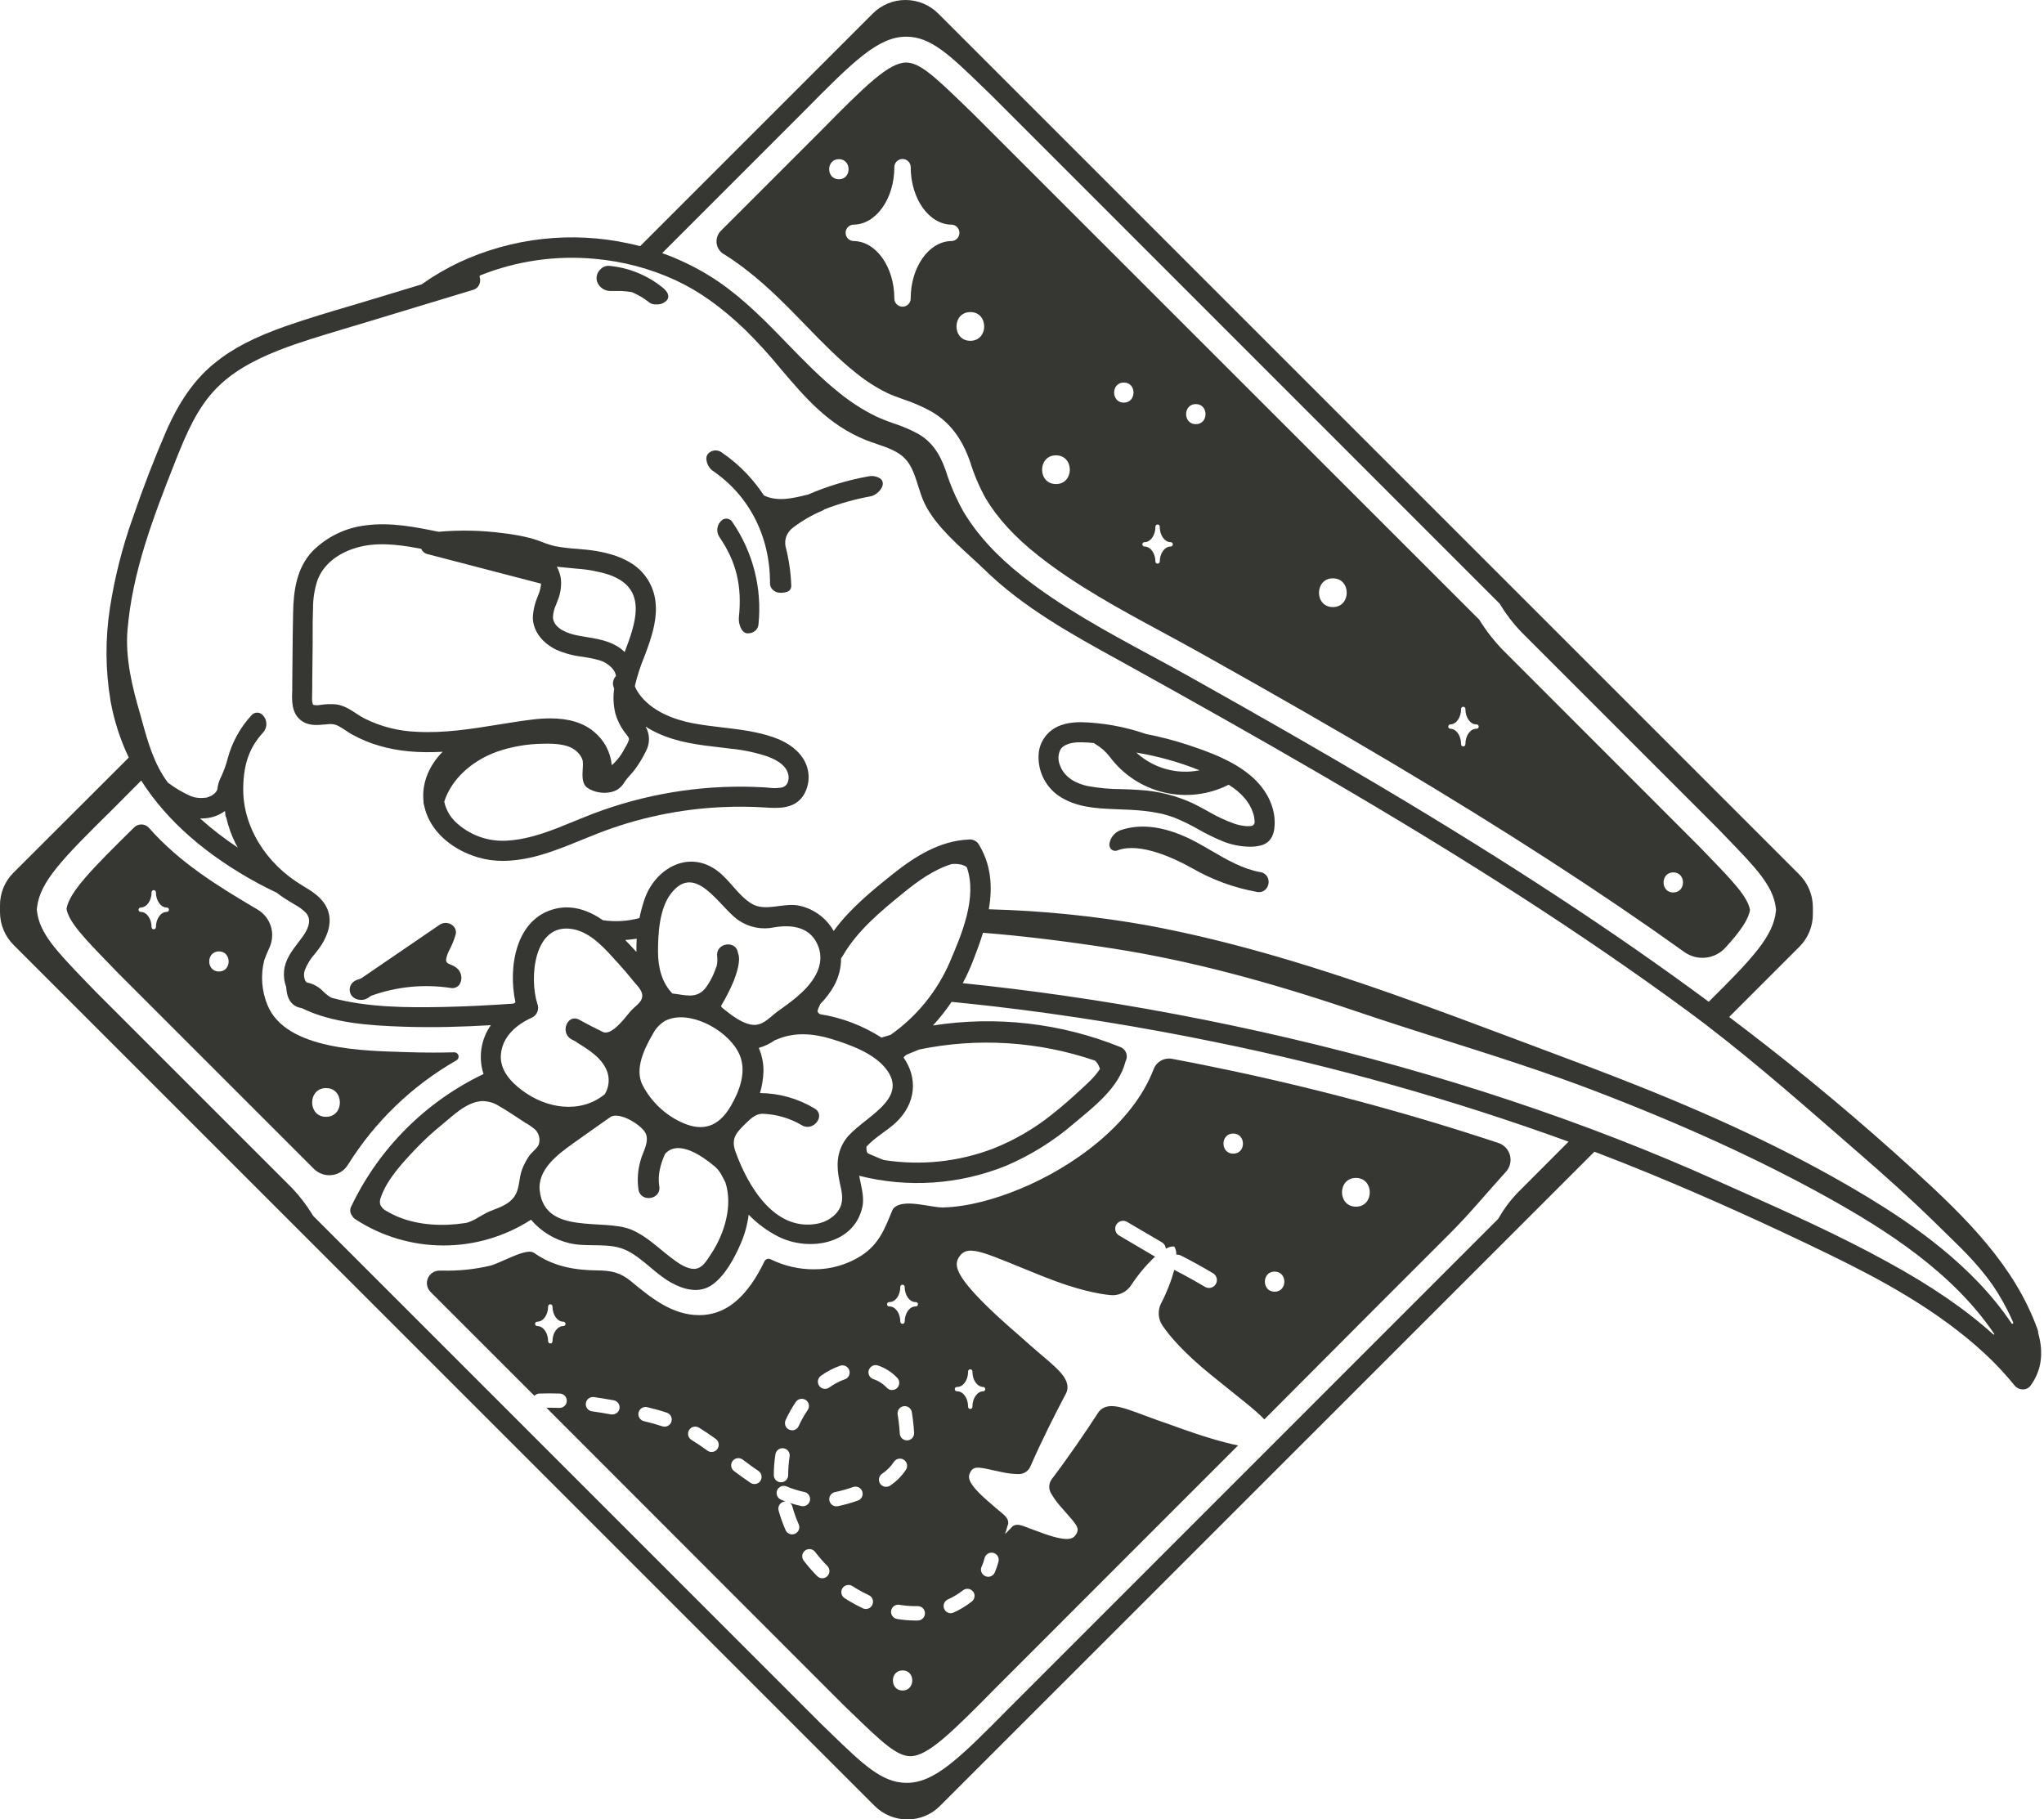 <svg width="510" height="454" viewBox="0 0 510 454" fill="none" xmlns="http://www.w3.org/2000/svg">
<g clip-path="url(#clip0_4_24)">
<path d="M508.555 332.623C508.553 332.315 508.497 332.009 508.39 331.72C502.655 315.826 490.633 303.969 477.779 292.226C464.251 279.867 449.906 267.852 435.131 256.575L431.439 253.772L448.974 236.237C450.044 235.166 450.892 233.894 451.467 232.493C452.043 231.093 452.336 229.593 452.329 228.079C452.329 227.979 452.329 227.885 452.329 227.785V227.262V226.774C452.329 226.645 452.329 226.523 452.329 226.401C452.331 224.879 452.032 223.371 451.448 221.965C450.865 220.559 450.01 219.282 448.931 218.207L234.122 3.398C233.047 2.32 231.77 1.465 230.364 0.882C228.958 0.299 227.45 -0.001 225.928 -2.05094e-05C224.418 -0.004 222.921 0.29 221.525 0.866C220.129 1.442 218.86 2.288 217.791 3.355L159.723 61.423C158.848 61.194 157.96 60.986 157.063 60.792C142.769 57.639 127.834 59.282 114.566 65.466C111.364 66.987 108.297 68.776 105.397 70.814L105.225 70.951L93.002 74.657C91.109 75.231 89.217 75.79 87.317 76.356C82.098 77.897 76.7 79.496 71.474 81.324C63.552 84.084 58.011 86.952 53.501 90.644C48.548 94.673 44.676 100.171 41.314 107.942C38.447 114.588 35.701 121.707 33.17 129.112C30.552 136.43 28.632 143.979 27.435 151.658C26.233 159.399 26.289 167.284 27.6 175.007C28.479 179.865 30.002 184.583 32.131 189.037L3.355 217.77C2.282 218.839 1.433 220.111 0.857 221.512C0.281 222.913 -0.01 224.414 -0 225.928C-0 226.029 -0 226.129 -0 226.229V226.745V227.233C-0 227.362 -0 227.484 -0 227.606C-0.002 229.128 0.298 230.636 0.881 232.042C1.464 233.448 2.319 234.725 3.398 235.8L218.207 450.609C219.281 451.688 220.558 452.544 221.964 453.127C223.371 453.711 224.879 454.01 226.401 454.007C227.911 454.012 229.407 453.717 230.802 453.14C232.198 452.563 233.465 451.715 234.531 450.645L397.824 287.387C402.498 289.165 407.122 290.996 411.696 292.879C425.919 298.736 440.938 305.503 456.337 312.987C468.976 319.131 483.485 326.881 495.242 337.785C497.893 340.249 500.367 342.896 502.648 345.706C502.902 346.016 503.222 346.266 503.584 346.438C503.945 346.61 504.341 346.701 504.741 346.703H504.799C505.155 346.701 505.506 346.615 505.823 346.453C506.141 346.292 506.416 346.058 506.627 345.771C509.337 342.122 509.982 337.699 508.555 332.623ZM200.335 28.038C213.239 14.94 219.225 9.155 226.143 9.155C232.237 9.155 237.018 13.779 244.94 21.449L247.356 23.779L374.174 150.626L374.425 151.02C375.88 153.41 377.592 155.633 379.529 157.652L428.493 206.615L430.823 209.031C438.085 216.537 442.465 221.068 443.089 226.595L443.139 227.054L443.089 227.513C442.415 233.585 437.397 239.047 426.349 249.973C402.756 232.495 376.404 215.232 344.323 196.156C330.472 187.926 315.296 179.208 296.556 168.713C293.416 166.964 290.183 165.208 287.05 163.516C276.139 157.616 264.862 151.508 255.084 143.765C248.589 138.618 243.779 133.349 240.381 127.65C238.563 124.397 237.083 120.967 235.964 117.412C234.423 112.953 232.316 110.136 229.133 108.279C227.188 107.225 225.15 106.352 223.046 105.67C221.525 105.158 220.032 104.567 218.573 103.899C215.353 102.317 212.32 100.379 209.533 98.121C204.851 94.407 200.6 90.034 196.492 85.797C195.675 84.952 194.856 84.11 194.034 83.274C189.345 78.485 183.789 73.037 177.194 68.936C173.419 66.588 169.403 64.653 165.214 63.165L200.335 28.038ZM31.823 157.078C33.056 142.876 37.873 129.908 44.01 114.437C46.598 107.949 49.293 101.734 53.917 96.974C57.609 93.174 62.606 90.113 69.689 87.353C74.829 85.339 80.241 83.769 85.46 82.184C86.83 81.776 88.199 81.374 89.561 80.959L118.165 72.291C118.465 72.196 118.742 72.04 118.979 71.833C119.216 71.626 119.408 71.372 119.541 71.087C119.697 70.77 119.788 70.426 119.808 70.073C119.827 69.721 119.776 69.368 119.656 69.037V68.972V68.922C119.702 68.852 119.752 68.785 119.807 68.721C128.877 65.098 138.678 63.681 148.403 64.585C155.385 65.197 162.209 67.006 168.577 69.933C174.419 72.657 179.889 76.542 185.782 82.156C188.94 85.262 191.929 88.536 194.736 91.963C200.901 99.232 206.73 106.093 216.121 109.842C216.967 110.179 217.87 110.487 218.745 110.781C221.304 111.649 223.942 112.545 225.742 114.366C227.541 116.187 228.308 118.782 229.111 121.319C229.491 122.51 229.878 123.735 230.351 124.861C232.588 130.109 237.57 134.675 241.958 138.711C243.219 139.865 244.417 140.962 245.542 142.045C255.285 151.594 267.45 158.304 279.236 164.785L283.537 167.165C296.348 174.283 313.224 183.725 330.229 193.639C366.374 214.702 395.129 233.248 420.722 252.023C433.941 261.715 446.895 273.014 459.434 283.932L463.319 287.316C469.771 292.922 476.611 298.987 483.113 305.381L485.572 307.783C490.375 312.443 494.891 316.852 498.569 322.802C499.357 324.087 500.096 325.402 500.784 326.745L500.698 326.637L500.877 326.931C501.379 327.935 501.859 328.945 502.311 329.978C502.311 330.128 502.311 330.25 502.247 330.3C502.182 330.351 502.06 330.3 501.917 330.25C492.138 315.611 476.826 305.288 465.979 298.707C449.784 288.914 431.568 280.068 408.628 270.92C400.842 267.809 392.856 264.827 385.142 261.938L378.103 259.299C368.016 255.507 358.13 251.801 348.115 248.281C323.741 239.678 304.743 234.359 286.462 230.932C273.335 228.589 260.049 227.239 246.718 226.896C247.686 221.297 247.342 215.662 244.073 210.472C243.782 210.109 243.402 209.827 242.969 209.656C242.537 209.485 242.067 209.43 241.606 209.497C234.438 209.834 228.251 213.734 222.774 218.1C217.49 222.322 212.02 226.788 208.006 232.309C207.119 230.743 205.918 229.379 204.478 228.3C203.038 227.222 201.391 226.453 199.64 226.043C195.604 225.061 190.972 227.692 187.402 225.419C184.126 223.34 182.133 219.684 179.043 217.34C171.803 211.87 163.379 216.73 160.755 224.566C160.264 226.046 159.861 227.554 159.551 229.083C156.581 229.891 153.476 230.074 150.432 229.62C146.962 227.211 142.905 225.735 138.604 226.753C128.66 229.133 126.717 241.363 128.61 250.123L128.123 250.432C122.301 250.855 116.409 251.148 110.516 251.277C101.339 251.45 91.64 251.407 82.686 248.969C81.995 248.583 81.363 248.1 80.808 247.535L80.614 247.363C79.518 246.219 78.092 245.447 76.535 245.155C76.28 244.942 76.099 244.654 76.019 244.331C75.799 243.631 75.799 242.88 76.019 242.18C76.599 240.641 77.465 239.225 78.571 238.008C79.169 237.286 79.727 236.533 80.241 235.75C81.675 233.434 83.109 230.015 81.611 226.667C80.342 223.878 77.775 222.365 75.503 221.003C66.226 215.483 60.548 206.142 60.685 196.629C60.771 190.593 62.262 186.435 65.703 182.728C66.231 182.112 66.502 181.317 66.463 180.506C66.422 179.696 66.074 178.931 65.488 178.37C65.301 178.183 65.077 178.039 64.83 177.945C64.584 177.852 64.32 177.812 64.056 177.827C63.793 177.843 63.536 177.914 63.302 178.036C63.068 178.158 62.863 178.328 62.699 178.535C59.899 181.594 57.878 185.282 56.806 189.288C56.397 190.899 55.828 192.464 55.107 193.962C54.631 194.9 54.334 195.919 54.233 196.966L54.175 197.109C54.175 197.181 54.111 197.253 54.053 197.353L53.917 197.561L53.745 197.762L53.594 197.934C53.307 198.188 52.995 198.414 52.663 198.607C52.293 198.775 51.912 198.916 51.523 199.03L51.308 199.066H51.093C50.791 199.105 50.49 199.126 50.189 199.131C49.633 199.12 49.08 199.063 48.533 198.959L47.709 198.708C45.701 197.825 43.801 196.717 42.045 195.403L41.916 195.324C38.389 190.593 36.898 185.173 35.314 179.431L35.041 178.427C33.027 171.602 31.199 164.225 31.823 157.057V157.078ZM236.997 240.051C233.837 247.368 228.71 253.666 222.186 258.246C221.519 258.432 220.86 258.626 220.193 258.826L219.949 258.92C215.3 255.932 210.081 253.942 204.622 253.077C204.536 253.02 204.45 252.969 204.371 252.905L204.249 252.797C204.185 252.718 204.113 252.64 204.056 252.554L203.998 252.46C204.001 252.439 204.001 252.417 203.998 252.396V252.26L204.041 252.023C204.17 251.642 204.325 251.27 204.507 250.912C204.565 250.79 204.608 250.668 204.658 250.546C206.019 249.178 207.187 247.629 208.128 245.944C209.274 243.845 209.869 241.489 209.855 239.098C209.998 238.945 210.123 238.777 210.228 238.596C213.913 232.215 219.641 227.498 225.283 222.896C228.996 219.863 232.911 217.039 237.391 215.626H237.398L237.936 215.576H238.273C238.633 215.58 238.992 215.609 239.348 215.662C239.51 215.683 239.671 215.714 239.829 215.756H239.915L240.173 215.842C240.341 215.899 240.506 215.966 240.667 216.042L240.825 216.121L240.925 216.186L241.226 216.401C243.9 223.928 239.922 233.219 236.997 240.029V240.051ZM216.401 287.638C216.508 287.796 216.279 287.33 216.307 287.423C216.195 287.003 216.154 286.567 216.185 286.133C218.264 283.824 221.347 282.154 223.505 280.132C228.652 275.301 228.982 268.92 225.462 263.909C225.462 263.859 225.527 263.809 225.562 263.766L225.691 263.594L225.799 263.493C225.885 263.416 225.976 263.344 226.071 263.278L226.136 263.235L226.329 263.135C226.645 262.984 226.975 262.855 227.297 262.726L229.34 261.887C243.945 258.873 259.09 259.828 273.2 264.655L273.322 264.762L273.465 264.906L273.659 265.135L273.924 265.522L273.996 265.651L274.125 265.909C274.211 266.081 274.288 266.259 274.354 266.44C274.354 266.511 274.404 266.583 274.433 266.662V266.712V266.748C273.128 268.813 271.142 270.505 269.415 272.118C267.185 274.175 264.913 276.175 262.532 278.046C258.095 281.611 253.149 284.492 247.858 286.592C239.152 289.926 229.723 290.915 220.516 289.459C219.591 289.101 218.673 288.742 217.763 288.326C217.368 288.154 216.953 288.004 216.58 287.796L216.458 287.71C216.515 287.753 216.494 287.731 216.401 287.638ZM209.497 294.965C209.956 297.065 210.579 299.266 209.612 301.316C208.572 303.525 206.156 304.958 203.819 305.374C193.166 307.267 186.614 295.911 183.553 287.495C182.255 283.961 183.818 282.541 186.219 280.183C187.273 279.143 188.671 277.881 190.263 277.924C193.724 278.034 197.101 279.02 200.077 280.792C202.944 282.498 206.149 278.319 203.246 276.598C199.131 274.121 194.427 272.794 189.625 272.756C190.137 271.004 190.429 269.195 190.492 267.372C190.529 265.349 190.131 263.341 189.324 261.486C190.766 261.082 192.127 260.429 193.345 259.558C193.453 259.522 193.568 259.493 193.682 259.443C198.148 257.464 202.93 257.866 207.511 259.271C212.092 260.676 217.892 262.769 220.96 266.576C227.369 274.533 214.63 279.057 210.923 284.391C208.68 287.638 208.672 291.151 209.497 294.929V294.965ZM130.223 272.046C127.355 269.895 124.646 266.92 124.983 263.085C125.37 258.64 128.882 255.643 132.711 253.937C133.338 253.646 133.829 253.125 134.084 252.482C134.338 251.839 134.337 251.124 134.08 250.482C132.022 244.173 133.126 230.144 142.883 231.843C147.536 232.646 151.142 236.961 154.139 240.252C155.501 241.743 156.813 243.284 158.081 244.861C159.164 246.195 160.949 247.679 159.974 249.55C159.401 250.611 158.275 251.285 157.479 252.166C156.683 253.048 156.124 253.837 155.407 254.64C154.497 255.658 152.11 258.31 150.425 257.507C148.442 256.551 146.473 255.533 144.518 254.453C141.557 252.847 139.65 257.744 142.589 259.343C142.977 259.558 143.378 259.758 143.772 259.966C143.834 260.039 143.906 260.102 143.987 260.153C146.905 261.966 150.174 263.938 151.472 267.322C151.817 268.259 151.943 269.263 151.842 270.257C151.74 271.251 151.412 272.209 150.884 273.057C144.797 277.975 136.395 276.698 130.223 272.046ZM134.438 285.552C134.166 286.434 132.596 287.602 132.044 288.42C131.321 289.463 130.727 290.589 130.273 291.775C129.313 294.312 129.807 297.094 127.821 299.223C126.273 300.879 124.065 301.481 122.043 302.327C120.187 303.109 118 304.908 116.029 305.195C110.544 306.041 104.422 305.783 99.203 303.596C98.264 303.202 97.353 302.742 96.479 302.22C95.744 301.873 95.163 301.265 94.852 300.514C94.732 299.903 94.802 299.27 95.052 298.7C96.651 294.097 100.787 289.753 104.092 286.305C105.951 284.374 107.926 282.559 110.007 280.871C112.874 278.555 116.072 275.193 119.979 274.77C121.579 274.693 123.164 275.119 124.509 275.989C126.732 277.258 128.861 278.742 131.012 280.132C131.936 280.638 132.804 281.241 133.6 281.932C134.047 282.407 134.36 282.993 134.508 283.629C134.655 284.265 134.631 284.928 134.438 285.552ZM158.813 237.563C157.895 236.545 156.958 235.547 156.002 234.567C156.985 234.488 157.945 234.373 158.87 234.237C158.791 235.341 158.77 236.459 158.805 237.563H158.813ZM139.593 281.294L139.528 281.337C139.532 281.32 139.532 281.303 139.528 281.287L139.593 281.294ZM143.005 285.308C146.074 283.107 149.17 280.942 152.26 278.77C154.511 277.193 160.354 280.856 161.164 282.957C161.974 285.057 160.447 287.351 159.874 289.409C159.144 291.806 158.948 294.334 159.3 296.814C159.823 300.155 165.035 299.374 164.498 296.019C164.046 293.151 164.806 290.499 165.931 287.946C169.279 284.133 175.552 288.735 178.248 290.993C179.681 292.198 180.183 293.467 181.008 295.094C182.864 300.829 180.814 307.783 177.423 312.909C176.255 314.679 175.036 316.966 172.606 316.593C170.67 316.292 168.878 314.916 167.365 313.776C164.154 311.339 161.279 308.392 157.494 306.829C150.568 303.962 136.037 308.313 134.675 297.194C134.037 291.854 139.184 288.04 142.998 285.315L143.005 285.308ZM171.322 280.577C170.849 280.405 170.383 280.218 169.932 280.01C165.849 278.085 162.501 274.888 160.39 270.899C158.189 266.77 160.849 261.515 162.956 257.887C163.659 256.557 164.723 255.451 166.025 254.697C166.466 254.473 166.93 254.295 167.408 254.167C173.437 252.511 182.198 257.636 184.563 263.264C186.327 267.451 184.52 272.254 182.37 275.939C179.782 280.39 176.333 282.391 171.315 280.584L171.322 280.577ZM184.133 237.814C183.71 234.459 178.52 235.248 178.943 238.61C179.034 239.453 178.988 240.305 178.807 241.133C178.749 241.219 178.701 241.31 178.663 241.406C178.056 243.316 177.124 245.108 175.911 246.704C173.609 249.371 170.749 248.209 167.767 247.908C165.136 245.191 164.182 241.392 164.182 237.499C164.182 232.932 164.519 226.745 167.394 223.003C173.559 214.96 179.459 226.344 184.255 229.627C185.541 230.512 186.994 231.126 188.524 231.432C190.055 231.737 191.632 231.728 193.159 231.405C197.769 230.624 202.479 231.341 204.256 236.38C205.955 241.263 202.486 245.628 198.987 248.625C197.41 249.973 195.725 251.177 194.041 252.374C192.356 253.572 190.65 255.694 188.349 255.744C185.524 255.801 182.241 253.149 180.183 251.442C180.122 251.406 180.068 251.357 180.026 251.299C179.984 251.241 179.955 251.175 179.939 251.105C179.937 250.992 179.973 250.881 180.04 250.79C181.219 248.818 182.251 246.762 183.13 244.639C183.76 242.947 184.929 239.642 184.133 237.814ZM59.394 211.533C56.061 209.341 52.898 206.902 49.931 204.235C51.045 204.27 52.158 204.13 53.229 203.819C54.203 203.535 55.122 203.086 55.946 202.493L56.046 202.429L56.139 202.357C56.143 202.393 56.143 202.429 56.139 202.464C56.193 202.753 56.222 203.046 56.225 203.339C56.238 203.596 56.323 203.844 56.469 204.056C56.987 206.308 57.772 208.491 58.806 210.558C58.986 210.859 59.172 211.196 59.358 211.533H59.394ZM378.468 297.825C376.771 299.616 375.291 301.601 374.059 303.74L373.794 304.17L251.994 425.998C239.09 439.096 233.104 444.881 226.186 444.881C220.093 444.881 215.311 440.257 207.389 432.586L204.966 430.249L78.148 303.41L77.904 303.023C76.451 300.632 74.739 298.408 72.8 296.391L23.836 247.428L21.506 245.012C14.244 237.456 9.864 232.939 9.24 227.419L9.183 226.961L9.233 226.495C9.95 220.043 15.521 214.343 28.009 202.034L35.235 194.779L35.285 194.858C41.615 204.787 51.415 213.39 64.412 220.43C65.746 221.147 67.18 221.863 68.664 222.58L68.972 222.709L69.079 222.788C69.373 223.018 69.667 223.24 69.968 223.455C71.094 224.258 72.291 224.975 73.445 225.663L73.66 225.792C74.648 226.32 75.549 226.994 76.334 227.792C77.61 229.226 77.331 231.233 75.496 233.757C75.166 234.215 74.822 234.667 74.463 235.126C72.822 237.277 71.123 239.477 70.879 242.295C70.745 243.654 70.929 245.026 71.416 246.302C71.502 247.736 71.789 249.578 73.209 250.704C73.793 251.162 74.493 251.45 75.23 251.536C82.944 255.306 92.041 255.909 100.701 256.195C108.057 256.446 115.362 256.231 122.473 255.815C121.243 257.565 120.437 259.577 120.119 261.693C119.802 263.808 119.982 265.969 120.645 268.003C106.208 274.904 94.569 286.542 87.668 300.98C87.454 301.357 87.36 301.791 87.397 302.223C87.434 302.656 87.601 303.067 87.876 303.403C88.076 303.753 88.359 304.048 88.701 304.263C95.213 308.503 102.813 310.768 110.583 310.786C118.354 310.804 125.964 308.573 132.496 304.363C135.005 307.32 138.406 309.383 142.188 310.242C146.855 311.324 152.167 309.883 156.526 312.106C160.54 314.156 163.487 317.841 167.43 320.042C170.634 321.82 174.527 322.873 177.76 320.551C180.993 318.228 183.273 313.884 184.836 310.278C185.828 307.993 186.489 305.579 186.8 303.109C188.964 305.348 191.489 307.206 194.27 308.607C201.754 312.335 213.146 310.579 215.182 301.116C215.712 298.642 214.831 295.968 214.379 293.395C226.519 296.472 239.322 295.611 250.94 290.936C257.152 288.294 262.915 284.702 268.024 280.29C273.042 276.075 279.143 271.465 280.835 264.848C281.011 264.532 281.117 264.182 281.145 263.821C281.174 263.461 281.125 263.098 281.001 262.758C280.877 262.418 280.682 262.109 280.428 261.851C280.174 261.593 279.868 261.393 279.53 261.264C264.714 255.289 248.559 253.434 232.774 255.894C234.476 254.052 236.033 252.082 237.434 250.001C240.933 250.346 244.424 250.718 247.894 251.113C266.418 253.263 285.079 256.296 303.374 260.059C333.277 266.159 362.69 274.457 391.372 284.885L378.468 297.825ZM433.97 297.108L428.686 294.743C395.903 279.989 359.764 267.952 321.275 258.963C302.8 254.661 283.917 251.077 265.149 248.403C256.898 247.22 248.532 246.195 240.223 245.334C241.172 243.547 242.017 241.706 242.753 239.822C243.65 237.535 244.531 235.162 245.27 232.76C255.177 233.542 265.902 234.846 277.824 236.71C296.176 239.578 315.532 244.596 338.76 252.482C346.165 254.991 353.621 257.35 360.833 259.651C373.063 263.522 385.709 267.537 398.154 272.304C420.227 280.785 439.088 289.416 455.813 298.7C470.703 306.973 487.17 317.468 497.587 332.853C497.596 332.895 497.596 332.939 497.587 332.982L497.408 333.032C490.368 326.694 481.858 320.845 470.825 314.823C458.839 308.227 446.193 302.571 433.97 297.094V297.108Z" fill="#363732"/>
<path d="M177.696 117.377C186.922 123.599 192.177 133.865 192.127 145.565C192.122 145.873 192.184 146.178 192.308 146.46C192.431 146.742 192.614 146.994 192.844 147.199C193.325 147.649 193.956 147.905 194.614 147.916H194.829H195.066C196.005 147.83 197.425 147.701 197.432 146.153C197.315 142.834 196.834 139.538 195.998 136.324C195.848 135.53 195.902 134.711 196.156 133.944C196.505 132.987 197.138 132.16 197.969 131.571C200.215 129.885 202.658 128.482 205.246 127.392C205.417 127.31 205.578 127.209 205.726 127.09C209.48 125.636 213.364 124.544 217.325 123.829C218.537 123.614 220.408 121.965 220.265 120.495C220.241 120.277 220.171 120.067 220.059 119.878C219.948 119.689 219.798 119.525 219.619 119.398C218.764 118.869 217.742 118.674 216.752 118.853C211.528 119.792 206.428 121.327 201.554 123.427L201.346 123.463C198.055 124.287 193.969 125.305 190.593 123.614C189.365 121.744 187.979 119.983 186.449 118.352C184.536 116.305 182.401 114.477 180.083 112.903C179.562 112.514 178.914 112.338 178.268 112.41C177.622 112.482 177.028 112.797 176.606 113.29C176.445 113.508 176.333 113.757 176.276 114.022C176.219 114.286 176.219 114.56 176.276 114.824C176.418 115.821 176.924 116.73 177.696 117.377Z" fill="#363732"/>
<path d="M74.944 179.631C76.793 181.187 79.08 180.965 81.095 180.778L82.027 180.692C82.9 180.599 83.78 180.782 84.543 181.216C85.131 181.531 85.683 181.897 86.271 182.277C86.859 182.657 87.303 182.994 87.848 183.273C90.008 184.478 92.301 185.428 94.68 186.105C99.275 187.453 104.336 187.933 110.452 187.589C106.96 191.073 105.19 195.611 105.677 199.941C105.644 200.297 105.698 200.657 105.835 200.988C105.968 201.684 106.16 202.367 106.408 203.031C108.258 208.049 113.075 212.114 119.276 213.949C121.295 214.539 123.389 214.831 125.492 214.816C130.446 214.816 135.256 213.383 139.206 211.913C141.213 211.196 143.221 210.365 145.156 209.576C146.518 209.017 147.888 208.458 149.264 207.927C159.207 204.06 169.718 201.854 180.377 201.396C183.853 201.237 187.335 201.268 190.808 201.489C194.07 201.697 198.127 201.963 200.414 198.557C201.214 197.3 201.673 195.857 201.747 194.369C201.821 192.881 201.508 191.4 200.837 190.069C199.497 187.446 196.873 185.367 193.26 184.069C189.023 182.549 184.549 182.026 180.227 181.517C177.76 181.23 175.208 180.929 172.749 180.449C168.383 179.596 162.505 177.581 159.308 172.928C158.958 172.411 158.658 171.861 158.412 171.287C158.412 171.115 158.469 170.943 158.498 170.785L158.541 170.613C159.094 168.376 159.813 166.183 160.691 164.053C160.992 163.258 161.301 162.455 161.587 161.652C162.863 158.067 164.089 153.917 163.509 149.816C163.266 148.016 162.648 146.287 161.694 144.741C160.741 143.195 159.474 141.866 157.974 140.84C155.53 139.199 152.576 138.131 148.655 137.478C147.099 137.213 145.5 137.084 143.959 136.955C142.173 136.847 140.394 136.634 138.632 136.317C137.457 136.049 136.307 135.684 135.191 135.227C134.331 134.905 133.435 134.575 132.517 134.317C130.194 133.725 127.832 133.297 125.449 133.033C120.134 132.333 114.759 132.22 109.419 132.697C103.792 131.542 97.418 130.245 91.217 131.098C86.197 131.691 81.526 133.965 77.962 137.55C73.904 141.851 73.245 147.658 73.137 152.784C73.044 156.927 73.008 161.143 72.972 165.215C72.972 167.179 72.956 169.143 72.922 171.108C72.922 171.473 72.922 171.824 72.922 172.24C72.808 174.699 72.7 177.753 74.944 179.631ZM158.412 192.005C159.482 190.565 160.408 189.023 161.179 187.403C161.689 186.463 161.947 185.407 161.928 184.338C161.909 183.269 161.614 182.223 161.071 181.302C162.1 181.955 163.173 182.535 164.283 183.037C169.143 185.252 174.441 185.904 179.56 186.485L182.47 186.836C185.552 187.138 188.589 187.788 191.525 188.772C194.428 189.854 196.084 191.224 196.6 192.951C196.88 193.803 196.81 194.731 196.407 195.532C196.268 195.777 196.078 195.99 195.851 196.157C195.623 196.324 195.363 196.441 195.088 196.5C193.991 196.692 192.871 196.711 191.768 196.557L190.686 196.471C188.922 196.371 187.152 196.313 185.438 196.299C171.78 196.208 158.238 198.82 145.594 203.984L143.135 204.988C137.908 207.139 132.496 209.361 126.825 209.748C124.379 209.948 121.919 209.619 119.612 208.783C117.305 207.947 115.205 206.623 113.455 204.902C112.141 203.56 111.236 201.872 110.846 200.034C112.595 194.579 117.491 189.933 123.972 187.582C127.689 186.298 131.589 185.625 135.521 185.589C139.048 185.496 142.575 185.739 144.49 188.127C144.921 188.625 145.233 189.216 145.4 189.854C145.47 190.502 145.47 191.156 145.4 191.804C145.292 193.568 145.178 195.561 146.482 196.521C146.906 196.835 147.372 197.089 147.866 197.274C149.39 197.875 151.063 197.99 152.655 197.604C153.311 197.442 153.927 197.146 154.463 196.736C155 196.325 155.446 195.808 155.773 195.217C156.198 194.581 156.678 193.984 157.207 193.432C157.609 193.009 158.024 192.528 158.412 192.005ZM138.762 150.848C138.869 150.569 138.977 150.289 139.077 150.017C139.843 148.236 140.142 146.289 139.944 144.36C139.781 143.334 139.439 142.344 138.934 141.435H139.113L143.816 141.894C146.571 142.074 149.295 142.58 151.931 143.4C154.798 144.418 156.698 145.866 157.709 147.823C159.222 150.769 158.569 154.275 157.824 156.97C157.315 158.849 156.598 160.756 155.902 162.605L155.867 162.706C155.51 162.356 155.126 162.035 154.72 161.745C152.189 159.924 149.214 159.437 146.339 158.963C145.443 158.813 144.511 158.662 143.622 158.469C142.346 158.196 138.159 157.071 137.966 154.11C138.002 152.979 138.273 151.869 138.762 150.848ZM77.912 171.122V169.688L78.012 160.655C78.012 159.774 78.012 158.892 78.012 158.017C78.012 155.988 78.012 153.895 78.105 151.845C78.09 149.409 78.475 146.987 79.245 144.676C80.679 141.02 83.955 138.224 88.565 136.79C93.583 135.184 99.089 135.837 104.25 136.79L105.096 136.955C105.258 137.315 105.508 137.629 105.822 137.868C106.136 138.108 106.505 138.264 106.896 138.324L135.005 145.644C134.918 146.686 134.656 147.706 134.231 148.662L134.087 149.027C133.419 150.606 133.033 152.29 132.948 154.003C132.948 157.272 135.098 160.297 138.754 162.111C140.861 163.033 143.094 163.632 145.378 163.888C146.568 164.075 147.794 164.276 148.963 164.605C150.42 164.906 151.744 165.658 152.748 166.756C153.235 167.294 153.57 167.952 153.716 168.663C153.373 169.006 153.131 169.437 153.016 169.909C152.901 170.38 152.917 170.874 153.064 171.337C153.114 171.516 153.171 171.695 153.236 171.867C152.948 173.894 153.046 175.956 153.522 177.947C154.063 179.904 155.014 181.725 156.311 183.288L156.383 183.381C156.834 183.961 157.021 184.255 156.928 184.607C156.717 185.242 156.428 185.849 156.067 186.413L155.809 186.858C155.025 188.406 153.952 189.791 152.648 190.937C152.496 189.319 152.024 187.748 151.26 186.314C150.495 184.881 149.454 183.613 148.196 182.585C145.529 180.355 141.93 179.259 137.27 179.259C135.833 179.266 134.396 179.357 132.969 179.531C130.03 179.889 127.055 180.37 124.173 180.836C117.577 181.911 110.745 182.986 103.964 182.607C99.412 182.441 94.95 181.297 90.88 179.251C90.196 178.881 89.531 178.477 88.887 178.04C87.368 177.043 85.79 176.018 83.869 175.767C82.675 175.655 81.472 175.684 80.285 175.853L79.962 175.889C79.386 176.018 78.789 176.018 78.213 175.889C77.883 175.732 77.869 174.792 77.862 174.283V174.212C77.876 173.144 77.89 172.118 77.912 171.122Z" fill="#363732"/>
<path d="M264.239 198.643C268.361 201.36 273.064 201.733 278.347 201.92C283.287 202.092 288.384 202.271 293.008 204.027C295.073 204.863 297.078 205.84 299.008 206.952C300.973 208.076 303.009 209.072 305.102 209.934C307.234 210.793 309.506 211.25 311.805 211.282H311.855C312.975 211.312 314.091 211.145 315.153 210.788C316.687 210.221 317.669 208.83 317.941 206.895C318.594 202.149 316.357 197.138 311.962 193.475C307.568 189.811 301.998 187.739 296.521 185.919C293.037 184.767 289.484 183.84 285.882 183.144L285.796 183.108C280.598 181.317 275.155 180.338 269.659 180.205C266.712 180.205 264.268 180.821 262.49 182.126C261.606 182.773 260.86 183.59 260.296 184.53C259.732 185.469 259.362 186.512 259.206 187.596C258.954 189.722 259.29 191.876 260.178 193.824C261.065 195.771 262.47 197.439 264.239 198.643ZM313.762 205.246H313.317H313.26H313.762ZM299.302 192.213C296.511 192.771 293.628 192.662 290.887 191.895C288.146 191.127 285.626 189.723 283.53 187.797C288.932 188.692 294.221 190.172 299.302 192.213ZM264.59 187.044C265.458 185.61 267.651 185.295 268.892 185.23C269.221 185.23 269.551 185.23 269.902 185.23C270.918 185.238 271.933 185.3 272.942 185.417C273.02 185.486 273.104 185.549 273.193 185.603C274.622 186.427 275.876 187.523 276.885 188.829C280.211 193.303 285.011 196.458 290.437 197.738C295.863 199.019 301.567 198.341 306.543 195.826H306.586C309.797 197.848 311.79 200.17 312.672 202.909C312.918 203.679 313.046 204.481 313.052 205.289C313.023 205.372 312.989 205.453 312.952 205.533L312.88 205.655L312.737 205.848L312.672 205.913L312.536 206.013H312.471L312.342 206.056L312.213 206.106H312.084L311.776 206.142H311.059C310.988 206.133 310.915 206.133 310.844 206.142C309.934 206.055 309.035 205.872 308.163 205.597C305.747 204.749 303.423 203.661 301.223 202.35C300.062 201.705 298.865 201.045 297.639 200.457C293.452 198.522 288.938 197.392 284.333 197.124C282.849 197.002 281.337 196.959 279.874 196.916C276.988 196.914 274.109 196.648 271.272 196.12C268.748 195.561 265.537 194.17 264.382 190.729C264.163 190.133 264.068 189.499 264.103 188.865C264.139 188.231 264.305 187.611 264.59 187.044Z" fill="#363732"/>
<path d="M152.282 72.614C152.683 72.614 153.078 72.614 153.472 72.614H154.712H155.135C155.98 72.663 156.823 72.757 157.659 72.894C158.36 73.195 159.044 73.535 159.709 73.912L160.34 74.284L160.712 74.535C161.135 74.822 161.573 75.137 162.032 75.503C162.504 75.829 163.071 75.99 163.645 75.962C163.836 75.972 164.027 75.972 164.218 75.962C165.056 75.906 165.839 75.529 166.405 74.908C167.121 73.947 166.72 72.85 165.193 71.646C161.43 68.648 156.878 66.807 152.088 66.348C151.647 66.301 151.201 66.364 150.79 66.53C150.378 66.696 150.014 66.961 149.73 67.302C149.331 67.692 149.051 68.188 148.924 68.731C148.797 69.275 148.828 69.843 149.013 70.37C149.27 71.029 149.719 71.595 150.302 71.995C150.885 72.395 151.575 72.611 152.282 72.614Z" fill="#363732"/>
<path d="M114.43 242.022C113.922 241.445 113.272 241.01 112.545 240.761C111.519 240.316 111.204 240.13 111.34 239.219C111.506 238.418 111.794 237.647 112.193 236.933L112.337 236.646C112.888 235.557 113.336 234.419 113.677 233.248C113.807 232.799 113.79 232.321 113.629 231.882C113.468 231.444 113.171 231.068 112.781 230.81C112.347 230.491 111.826 230.311 111.288 230.293C110.749 230.275 110.218 230.421 109.763 230.71L90.228 244.058C89.984 244.203 89.721 244.314 89.446 244.388C88.786 244.546 88.194 244.91 87.755 245.428C87.453 245.84 87.279 246.332 87.256 246.842C87.233 247.352 87.362 247.858 87.626 248.295C87.83 248.594 88.092 248.848 88.396 249.044C88.7 249.239 89.04 249.373 89.396 249.435C89.632 249.483 89.872 249.507 90.113 249.507C90.715 249.516 91.306 249.346 91.812 249.019L92.594 248.482C98.925 246.191 105.728 245.516 112.387 246.517C112.796 246.607 113.221 246.579 113.616 246.439C114.01 246.298 114.356 246.05 114.616 245.722C114.913 245.257 115.085 244.724 115.114 244.173C115.143 243.623 115.028 243.074 114.781 242.582C114.687 242.382 114.569 242.194 114.43 242.022Z" fill="#363732"/>
<path d="M186.327 158.031C186.458 158.042 186.59 158.042 186.721 158.031C187.294 158.029 187.85 157.84 188.306 157.494C188.563 157.31 188.78 157.074 188.94 156.801C189.101 156.528 189.202 156.224 189.238 155.909C190.195 146.892 187.908 137.828 182.786 130.345C182.666 130.125 182.5 129.933 182.301 129.78C182.101 129.628 181.872 129.52 181.628 129.463C181.384 129.405 181.13 129.4 180.884 129.447C180.637 129.494 180.403 129.592 180.198 129.736C179.559 130.232 179.133 130.953 179.006 131.752C178.88 132.551 179.062 133.368 179.517 134.037C183.746 140.21 185.187 146.224 184.349 154.153C184.248 155.372 184.8 157.766 186.327 158.031Z" fill="#363732"/>
<path d="M314.507 217.634C310.106 216.852 306.141 214.551 302.32 212.322C301.03 211.569 299.689 210.788 298.356 210.078C291.187 206.264 284.814 205.303 279.459 207.21C278.804 207.473 278.224 207.894 277.771 208.434C277.317 208.974 277.003 209.617 276.856 210.307C276.775 210.599 276.774 210.908 276.853 211.201C276.933 211.494 277.09 211.76 277.308 211.97C277.547 212.155 277.833 212.268 278.134 212.297C278.434 212.326 278.737 212.27 279.007 212.135C284.477 210.185 292.872 214.1 297.381 216.609C302.42 219.523 307.926 221.541 313.654 222.573C313.808 222.601 313.964 222.616 314.12 222.616C314.463 222.621 314.802 222.55 315.113 222.407C315.424 222.265 315.7 222.054 315.92 221.792C316.217 221.429 316.416 220.995 316.497 220.533C316.577 220.071 316.536 219.596 316.378 219.154C316.233 218.755 315.982 218.403 315.652 218.136C315.323 217.868 314.927 217.695 314.507 217.634Z" fill="#363732"/>
<path d="M426.185 213.512L423.891 211.139L374.963 162.182C372.745 159.889 370.781 157.363 369.106 154.648L242.811 28.389L240.424 26.081C233.111 19.005 229.448 15.607 226.086 15.607C221.785 15.607 215.877 21.421 204.866 32.597L179.854 57.609C179.458 58.01 179.158 58.495 178.976 59.028C178.795 59.561 178.736 60.128 178.805 60.686C178.874 61.245 179.069 61.781 179.375 62.254C179.68 62.727 180.089 63.124 180.571 63.416H180.606C187.811 67.911 193.697 73.675 198.643 78.729C199.475 79.575 200.299 80.421 201.124 81.281C205.088 85.36 209.189 89.59 213.548 93.038C215.955 95 218.576 96.683 221.362 98.056C222.494 98.601 223.821 99.074 225.219 99.576C227.698 100.384 230.095 101.424 232.38 102.68C236.933 105.333 240.008 109.333 242.065 115.276C243.04 118.411 244.327 121.439 245.908 124.316C248.905 129.334 253.206 134.03 259.077 138.654C268.397 146.052 279.444 152.024 290.112 157.795C293.251 159.494 296.506 161.25 299.689 163.035C318.479 173.552 333.698 182.298 347.606 190.557C375.672 207.275 399.065 222.401 420.277 237.571C421.821 238.672 423.715 239.169 425.601 238.967C427.487 238.765 429.233 237.878 430.507 236.474C434.386 232.23 436.243 229.427 436.644 227.061C436.099 223.763 432.121 219.655 426.185 213.512ZM209.311 39.716C212.544 39.716 212.537 44.734 209.311 44.734C206.085 44.734 206.078 39.716 209.311 39.716ZM227.233 74.485C227.233 75.027 227.018 75.546 226.635 75.93C226.251 76.313 225.732 76.528 225.19 76.528C224.648 76.528 224.128 76.313 223.745 75.93C223.362 75.546 223.147 75.027 223.147 74.485C223.147 66.599 218.559 60.147 212.917 60.147C212.395 60.116 211.904 59.887 211.546 59.507C211.187 59.126 210.988 58.623 210.988 58.1C210.988 57.578 211.187 57.075 211.546 56.694C211.904 56.314 212.395 56.085 212.917 56.054C218.559 56.054 223.147 49.602 223.147 41.716C223.147 41.174 223.362 40.654 223.745 40.271C224.128 39.888 224.648 39.673 225.19 39.673C225.732 39.673 226.251 39.888 226.635 40.271C227.018 40.654 227.233 41.174 227.233 41.716C227.233 49.602 231.821 56.054 237.463 56.054C237.985 56.085 238.475 56.314 238.834 56.694C239.192 57.075 239.392 57.578 239.392 58.1C239.392 58.623 239.192 59.126 238.834 59.507C238.475 59.887 237.985 60.116 237.463 60.147C231.814 60.169 227.226 66.592 227.226 74.485H227.233ZM242.116 85.045C237.499 85.045 237.506 77.876 242.116 77.876C246.725 77.876 246.718 85.045 242.108 85.045H242.116ZM263.479 120.789C258.855 120.789 258.862 113.62 263.479 113.62C268.096 113.62 268.081 120.789 263.472 120.789H263.479ZM280.412 100.472C277.179 100.472 277.179 95.454 280.412 95.454C283.645 95.454 283.616 100.472 280.412 100.472ZM292.09 136.374C290.592 136.374 289.373 138.073 289.373 140.174C289.358 140.307 289.294 140.429 289.194 140.518C289.095 140.607 288.966 140.656 288.832 140.656C288.698 140.656 288.569 140.607 288.469 140.518C288.37 140.429 288.306 140.307 288.291 140.174C288.291 138.073 287.072 136.374 285.574 136.374C285.429 136.374 285.291 136.317 285.188 136.215C285.086 136.112 285.029 135.974 285.029 135.829C285.029 135.685 285.086 135.546 285.188 135.444C285.291 135.342 285.429 135.285 285.574 135.285C287.072 135.285 288.291 133.578 288.291 131.485C288.282 131.409 288.289 131.331 288.312 131.258C288.336 131.185 288.374 131.117 288.425 131.06C288.476 131.003 288.539 130.957 288.609 130.925C288.679 130.894 288.755 130.878 288.832 130.878C288.909 130.878 288.985 130.894 289.055 130.925C289.125 130.957 289.187 131.003 289.239 131.06C289.29 131.117 289.328 131.185 289.351 131.258C289.374 131.331 289.382 131.409 289.373 131.485C289.373 133.578 290.592 135.285 292.09 135.285C292.235 135.285 292.373 135.342 292.475 135.444C292.578 135.546 292.635 135.685 292.635 135.829C292.635 135.974 292.578 136.112 292.475 136.215C292.373 136.317 292.235 136.374 292.09 136.374ZM298.37 105.849C295.137 105.849 295.144 100.831 298.37 100.831C301.596 100.831 301.603 105.849 298.37 105.849ZM332.566 151.486C327.942 151.486 327.949 144.317 332.566 144.317C337.183 144.317 337.175 151.486 332.566 151.486ZM368.353 181.847C366.855 181.847 365.636 183.553 365.636 185.646C365.645 185.722 365.637 185.8 365.614 185.873C365.591 185.946 365.553 186.014 365.501 186.071C365.45 186.128 365.388 186.174 365.318 186.206C365.247 186.237 365.172 186.253 365.095 186.253C365.018 186.253 364.942 186.237 364.872 186.206C364.802 186.174 364.739 186.128 364.688 186.071C364.637 186.014 364.599 185.946 364.575 185.873C364.552 185.8 364.545 185.722 364.553 185.646C364.553 183.553 363.335 181.847 361.836 181.847C361.704 181.831 361.581 181.768 361.492 181.668C361.403 181.568 361.354 181.439 361.354 181.305C361.354 181.172 361.403 181.043 361.492 180.943C361.581 180.843 361.704 180.779 361.836 180.764C363.335 180.764 364.553 179.058 364.553 176.965C364.545 176.888 364.552 176.811 364.575 176.738C364.599 176.664 364.637 176.597 364.688 176.54C364.739 176.482 364.802 176.436 364.872 176.405C364.942 176.374 365.018 176.357 365.095 176.357C365.172 176.357 365.247 176.374 365.318 176.405C365.388 176.436 365.45 176.482 365.501 176.54C365.553 176.597 365.591 176.664 365.614 176.738C365.637 176.811 365.645 176.888 365.636 176.965C365.636 179.058 366.855 180.764 368.353 180.764C368.429 180.755 368.507 180.763 368.58 180.786C368.653 180.809 368.721 180.848 368.778 180.899C368.835 180.95 368.881 181.012 368.913 181.083C368.944 181.153 368.96 181.229 368.96 181.305C368.96 181.382 368.944 181.458 368.913 181.528C368.881 181.598 368.835 181.661 368.778 181.712C368.721 181.763 368.653 181.802 368.58 181.825C368.507 181.848 368.429 181.855 368.353 181.847ZM417.503 222.709C414.27 222.709 414.277 217.691 417.503 217.691C420.729 217.691 420.729 222.695 417.503 222.695V222.709Z" fill="#363732"/>
<path d="M114.43 263.658C114.428 263.515 114.398 263.373 114.341 263.242C114.284 263.11 114.201 262.991 114.098 262.892C113.995 262.792 113.873 262.715 113.739 262.663C113.605 262.611 113.463 262.586 113.319 262.59C111.52 262.633 109.771 262.655 108.057 262.655C105.792 262.655 103.548 262.612 101.404 262.54C91.225 262.203 71.295 262.153 66.714 250.733C65.27 247.203 64.996 243.303 65.933 239.607C66.011 239.298 66.571 237.922 67.28 236.33C68.014 234.672 68.113 232.802 67.558 231.076C67.003 229.349 65.832 227.887 64.269 226.968C54.448 221.168 44.913 215.361 37.171 206.587C36.941 206.326 36.66 206.116 36.346 205.968C36.031 205.82 35.69 205.739 35.343 205.728C34.995 205.717 34.65 205.778 34.327 205.906C34.004 206.034 33.71 206.226 33.465 206.472C22.912 216.845 17.313 222.559 16.596 226.767C17.141 230.072 21.113 234.18 27.049 240.316L29.35 242.696L78.27 291.617L78.32 291.667C78.901 292.247 79.605 292.688 80.38 292.957C81.156 293.227 81.982 293.317 82.797 293.222C83.612 293.127 84.395 292.848 85.087 292.408C85.779 291.967 86.363 291.376 86.794 290.678C93.525 279.879 102.828 270.918 113.871 264.597C114.039 264.505 114.18 264.369 114.278 264.204C114.376 264.039 114.429 263.85 114.43 263.658ZM41.616 227.548C40.117 227.548 38.906 229.247 38.906 231.348C38.906 231.492 38.848 231.631 38.746 231.733C38.644 231.835 38.505 231.893 38.361 231.893C38.217 231.893 38.078 231.835 37.976 231.733C37.874 231.631 37.816 231.492 37.816 231.348C37.816 229.247 36.597 227.548 35.106 227.548C34.962 227.548 34.823 227.491 34.721 227.389C34.619 227.287 34.562 227.148 34.562 227.004C34.562 226.859 34.619 226.721 34.721 226.618C34.823 226.516 34.962 226.459 35.106 226.459C36.597 226.459 37.816 224.753 37.816 222.659C37.816 222.515 37.874 222.376 37.976 222.274C38.078 222.172 38.217 222.114 38.361 222.114C38.505 222.114 38.644 222.172 38.746 222.274C38.848 222.376 38.906 222.515 38.906 222.659C38.906 224.753 40.117 226.459 41.616 226.459C41.687 226.459 41.758 226.473 41.824 226.5C41.89 226.528 41.95 226.568 42.001 226.618C42.051 226.669 42.092 226.729 42.119 226.795C42.146 226.861 42.16 226.932 42.16 227.004C42.16 227.075 42.146 227.146 42.119 227.212C42.092 227.278 42.051 227.338 42.001 227.389C41.95 227.439 41.89 227.48 41.824 227.507C41.758 227.534 41.687 227.548 41.616 227.548ZM54.627 242.424C51.394 242.424 51.401 237.406 54.627 237.406C57.853 237.406 57.861 242.424 54.627 242.424ZM81.346 278.684C76.729 278.684 76.736 271.515 81.346 271.515C85.955 271.515 85.963 278.684 81.346 278.684Z" fill="#363732"/>
<path d="M373.888 285.215C350.635 277.516 326.948 271.194 302.951 266.282C299.46 265.565 295.947 264.848 292.434 264.21C291.489 264.035 290.513 264.196 289.674 264.666C288.836 265.137 288.189 265.886 287.846 266.784C282.606 280.541 267.573 291.345 254.267 296.764C248.41 299.152 241.664 301.144 235.291 301.295C232.223 301.36 225.419 298.972 222.996 301.467C222.824 301.661 222.688 301.884 222.595 302.127C220.688 306.801 219.283 310.457 214.946 313.303C211.411 315.564 207.299 316.757 203.103 316.737C199.358 316.746 195.661 315.893 192.299 314.242C192.162 314.171 192.013 314.128 191.859 314.115C191.706 314.103 191.552 314.121 191.405 314.169C191.259 314.217 191.124 314.294 191.008 314.395C190.891 314.497 190.797 314.62 190.729 314.758C188.98 318.414 186.37 322.795 182.442 325.619C180.114 327.288 177.32 328.181 174.456 328.171C167.71 328.171 162.383 323.813 157.451 319.726C154.705 317.461 152.433 317.045 148.977 317.009C143.479 316.945 138.303 316.063 133.672 312.916C133.36 312.66 132.995 312.477 132.603 312.378C130.216 311.948 124.718 315.246 122.237 315.848C118.387 316.745 114.439 317.152 110.487 317.059H109.641C109.025 317.058 108.421 317.24 107.908 317.582C107.394 317.923 106.994 318.41 106.757 318.979C106.52 319.548 106.457 320.175 106.576 320.78C106.695 321.386 106.991 321.942 107.426 322.379L133.349 348.302C133.507 348.129 133.698 347.989 133.911 347.892C134.125 347.795 134.355 347.741 134.589 347.735C136.238 347.671 137.894 347.678 139.665 347.735C140.14 347.746 140.592 347.945 140.921 348.288C141.249 348.632 141.428 349.092 141.418 349.567C141.407 350.042 141.208 350.494 140.865 350.823C140.521 351.151 140.061 351.33 139.586 351.32H139.5C138.41 351.277 137.349 351.262 136.331 351.27L210.436 425.439L212.831 427.747C220.143 434.823 223.806 438.228 227.169 438.228C231.47 438.228 237.377 432.407 248.389 421.231L255.213 414.406L295.216 374.382L308.916 360.682C305.331 359.965 299.969 358.438 291.868 355.449C282.885 352.452 278.505 349.864 275.437 351.255C274.848 351.53 274.351 351.968 274.003 352.517C270.806 357.428 266.762 363.363 262.44 369.084C262.067 369.575 261.845 370.164 261.801 370.779C261.758 371.394 261.895 372.009 262.196 372.547C262.884 373.74 263.688 374.861 264.597 375.895C268.289 380.196 269.673 381.142 268.44 382.949C267.723 383.945 266.669 385.1 258.898 382.117C255.557 381.006 254.138 379.909 252.683 380.834C252.047 381.518 251.409 382.177 250.769 382.813C251.012 381.952 251.285 381.071 251.564 380.175C251.665 378.454 250.023 377.744 247.421 375.371C241.04 370.031 241.542 368.554 242.058 367.435C243.041 365.485 244.553 366.224 250.088 367.364C251.433 367.659 252.804 367.818 254.181 367.837C254.799 367.838 255.403 367.659 255.92 367.322C256.437 366.984 256.844 366.503 257.092 365.937C259.959 359.378 263.207 352.961 265.945 347.778C266.255 347.206 266.394 346.556 266.347 345.907C266.067 342.545 261.68 339.978 254.69 333.591C237.019 318.407 238.115 315.669 239.298 313.647C241.585 310.192 245.693 312.701 260.454 318.586C268.712 321.877 274.075 322.888 277.136 323.175C278.106 323.262 279.083 323.09 279.965 322.675C280.846 322.261 281.602 321.619 282.154 320.816C283.883 318.163 285.919 315.723 288.219 313.547C288.122 313.515 288.029 313.474 287.939 313.425L279.301 308.342C279.066 308.217 278.859 308.046 278.692 307.84C278.525 307.633 278.401 307.394 278.329 307.138C278.256 306.882 278.236 306.615 278.27 306.351C278.304 306.087 278.39 305.833 278.525 305.604C278.66 305.374 278.839 305.174 279.053 305.016C279.267 304.858 279.51 304.745 279.769 304.683C280.027 304.621 280.296 304.613 280.558 304.658C280.82 304.703 281.07 304.8 281.294 304.944L289.94 310.02C290.194 310.171 290.41 310.379 290.571 310.628C290.731 310.877 290.832 311.159 290.864 311.453L291.022 311.547C291.606 311.179 292.29 311.001 292.979 311.038C293.349 311.621 293.527 312.305 293.488 312.995L293.624 313.074C293.995 313.064 294.362 313.148 294.693 313.317C297.398 314.694 300.053 316.159 302.657 317.712C303.109 317.977 303.436 318.411 303.568 318.918C303.7 319.425 303.625 319.963 303.36 320.415C303.095 320.866 302.661 321.194 302.154 321.326C301.647 321.457 301.109 321.382 300.657 321.117C298.148 319.626 295.593 318.211 292.994 316.873C292.196 319.779 291.088 322.591 289.689 325.261C289.258 326.123 289.064 327.084 289.124 328.046C289.185 329.007 289.498 329.936 290.033 330.738C291.768 333.311 295.259 337.484 302.22 343.126C308.959 348.617 313.26 351.814 315.468 354.187L343.929 325.633L361.593 307.969C366.611 302.987 371.027 297.582 375.751 292.391C376.246 291.847 376.597 291.187 376.773 290.473C376.949 289.758 376.944 289.011 376.759 288.299C376.574 287.587 376.215 286.932 375.714 286.394C375.212 285.855 374.585 285.45 373.888 285.215ZM140.561 330.895C139.07 330.895 137.851 332.602 137.851 334.695C137.851 334.839 137.794 334.978 137.692 335.08C137.589 335.182 137.451 335.24 137.306 335.24C137.162 335.24 137.023 335.182 136.921 335.08C136.819 334.978 136.761 334.839 136.761 334.695C136.761 332.602 135.55 330.895 134.052 330.895C133.907 330.895 133.769 330.838 133.666 330.736C133.564 330.634 133.507 330.495 133.507 330.351C133.507 330.206 133.564 330.068 133.666 329.965C133.769 329.863 133.907 329.806 134.052 329.806C135.55 329.806 136.761 328.107 136.761 326.006C136.761 325.862 136.819 325.723 136.921 325.621C137.023 325.519 137.162 325.461 137.306 325.461C137.451 325.461 137.589 325.519 137.692 325.621C137.794 325.723 137.851 325.862 137.851 326.006C137.851 328.107 139.07 329.806 140.561 329.806C140.705 329.806 140.844 329.863 140.946 329.965C141.048 330.068 141.106 330.206 141.106 330.351C141.106 330.495 141.048 330.634 140.946 330.736C140.844 330.838 140.705 330.895 140.561 330.895ZM154.569 351.513C154.488 351.919 154.268 352.283 153.948 352.545C153.627 352.806 153.226 352.948 152.813 352.947C152.705 352.958 152.597 352.958 152.49 352.947C150.755 352.632 149.185 352.374 147.694 352.166C147.461 352.132 147.237 352.053 147.034 351.933C146.832 351.813 146.655 351.654 146.514 351.466C146.229 351.086 146.107 350.607 146.174 350.137C146.242 349.666 146.493 349.242 146.874 348.957C147.254 348.672 147.732 348.55 148.203 348.617C149.737 348.839 151.35 349.097 153.128 349.42C153.36 349.462 153.582 349.55 153.78 349.678C153.979 349.806 154.15 349.973 154.284 350.167C154.418 350.362 154.512 350.581 154.561 350.812C154.61 351.043 154.612 351.281 154.569 351.513ZM167.516 354.782C167.395 355.137 167.166 355.445 166.862 355.664C166.557 355.882 166.192 356 165.817 356.001C165.622 356.002 165.428 355.97 165.244 355.908C163.881 355.449 162.376 355.026 160.663 354.625C160.2 354.515 159.799 354.226 159.549 353.822C159.299 353.417 159.22 352.93 159.329 352.467C159.438 352.004 159.727 351.603 160.132 351.353C160.537 351.103 161.024 351.024 161.487 351.133C163.315 351.563 164.914 352.015 166.383 352.51C166.834 352.662 167.207 352.986 167.419 353.412C167.631 353.838 167.666 354.331 167.516 354.782ZM178.986 361.6C178.819 361.822 178.603 362.003 178.354 362.128C178.105 362.252 177.831 362.317 177.553 362.317C177.174 362.315 176.805 362.195 176.499 361.973C175.065 360.926 173.76 360.051 172.534 359.306C172.128 359.058 171.838 358.658 171.726 358.196C171.614 357.734 171.691 357.246 171.939 356.84C172.187 356.434 172.587 356.143 173.049 356.031C173.512 355.92 173.999 355.997 174.405 356.245C175.71 357.04 177.079 357.965 178.606 359.069C178.797 359.211 178.957 359.39 179.079 359.594C179.2 359.798 179.28 360.025 179.313 360.26C179.346 360.495 179.333 360.735 179.273 360.965C179.213 361.195 179.108 361.411 178.965 361.6H178.986ZM189.74 369.522C189.609 369.718 189.441 369.886 189.245 370.017C189.049 370.148 188.829 370.238 188.597 370.284C188.366 370.329 188.128 370.328 187.897 370.281C187.666 370.234 187.447 370.141 187.252 370.009C186.593 369.572 185.94 369.113 185.302 368.654C184.664 368.195 183.868 367.607 183.151 367.077C182.963 366.936 182.805 366.759 182.685 366.556C182.565 366.354 182.486 366.13 182.453 365.897C182.419 365.664 182.432 365.426 182.491 365.198C182.549 364.97 182.652 364.756 182.793 364.568C182.934 364.38 183.111 364.221 183.314 364.101C183.516 363.981 183.74 363.902 183.973 363.869C184.206 363.836 184.444 363.849 184.672 363.907C184.9 363.965 185.114 364.068 185.302 364.209C185.983 364.726 186.671 365.242 187.367 365.744C188.062 366.245 188.586 366.611 189.209 367.027C189.408 367.156 189.579 367.323 189.713 367.519C189.846 367.714 189.94 367.934 189.988 368.166C190.036 368.398 190.037 368.638 189.992 368.87C189.947 369.103 189.856 369.324 189.725 369.522H189.74ZM221.928 324.917C223.419 324.917 224.638 323.21 224.638 321.117C224.638 321.046 224.652 320.975 224.679 320.909C224.707 320.842 224.747 320.782 224.798 320.732C224.848 320.681 224.908 320.641 224.974 320.614C225.04 320.586 225.111 320.572 225.183 320.572C225.254 320.572 225.325 320.586 225.391 320.614C225.457 320.641 225.517 320.681 225.568 320.732C225.619 320.782 225.659 320.842 225.686 320.909C225.714 320.975 225.728 321.046 225.728 321.117C225.728 323.21 226.939 324.917 228.437 324.917C228.514 324.908 228.591 324.915 228.664 324.938C228.738 324.962 228.805 325 228.862 325.051C228.92 325.102 228.966 325.165 228.997 325.235C229.028 325.305 229.045 325.381 229.045 325.458C229.045 325.535 229.028 325.611 228.997 325.681C228.966 325.751 228.92 325.813 228.862 325.865C228.805 325.916 228.738 325.954 228.664 325.977C228.591 326 228.514 326.008 228.437 325.999C226.939 325.999 225.728 327.705 225.728 329.799C225.728 329.87 225.714 329.941 225.686 330.007C225.659 330.073 225.619 330.133 225.568 330.184C225.517 330.234 225.457 330.275 225.391 330.302C225.325 330.329 225.254 330.343 225.183 330.343C225.111 330.343 225.04 330.329 224.974 330.302C224.908 330.275 224.848 330.234 224.798 330.184C224.747 330.133 224.707 330.073 224.679 330.007C224.652 329.941 224.638 329.87 224.638 329.799C224.638 327.705 223.419 325.999 221.928 325.999C221.852 326.008 221.774 326 221.701 325.977C221.628 325.954 221.561 325.916 221.503 325.865C221.446 325.813 221.4 325.751 221.369 325.681C221.337 325.611 221.321 325.535 221.321 325.458C221.321 325.381 221.337 325.305 221.369 325.235C221.4 325.165 221.446 325.102 221.503 325.051C221.561 325 221.628 324.962 221.701 324.938C221.774 324.915 221.852 324.908 221.928 324.917ZM228.079 357.557C228.09 357.792 228.054 358.027 227.973 358.248C227.893 358.469 227.769 358.672 227.61 358.845C227.451 359.018 227.259 359.158 227.045 359.257C226.832 359.356 226.601 359.411 226.366 359.421H226.287C225.825 359.419 225.381 359.239 225.049 358.919C224.716 358.598 224.52 358.162 224.502 357.7C224.459 356.775 224.366 355.764 224.201 354.517C224.136 354.022 224.064 353.528 223.986 353.026C223.937 352.79 223.937 352.546 223.985 352.309C224.033 352.073 224.128 351.848 224.265 351.65C224.402 351.451 224.577 351.282 224.781 351.152C224.985 351.023 225.213 350.936 225.451 350.897C225.689 350.858 225.932 350.867 226.167 350.925C226.401 350.982 226.622 351.086 226.815 351.231C227.008 351.375 227.17 351.557 227.291 351.766C227.412 351.975 227.49 352.206 227.52 352.445C227.613 352.983 227.685 353.521 227.756 354.051C227.936 355.413 228.036 356.517 228.079 357.557ZM204.816 343.319C206.285 342.248 207.904 341.398 209.619 340.796C210.069 340.641 210.562 340.671 210.989 340.879C211.417 341.088 211.744 341.457 211.899 341.907C212.054 342.357 212.024 342.849 211.815 343.277C211.607 343.704 211.237 344.032 210.788 344.187C209.402 344.674 208.095 345.362 206.909 346.23C206.603 346.446 206.238 346.564 205.863 346.567C205.483 346.567 205.114 346.447 204.807 346.223C204.5 346 204.272 345.685 204.156 345.324C204.04 344.963 204.041 344.575 204.16 344.214C204.278 343.854 204.508 343.541 204.816 343.319ZM196.012 354.381C196.73 352.791 197.587 351.268 198.572 349.829C198.705 349.634 198.874 349.468 199.071 349.339C199.268 349.21 199.489 349.121 199.72 349.078C199.951 349.034 200.189 349.037 200.42 349.085C200.65 349.133 200.869 349.226 201.063 349.359C201.257 349.492 201.424 349.661 201.553 349.858C201.681 350.056 201.77 350.276 201.814 350.507C201.857 350.739 201.855 350.976 201.807 351.207C201.758 351.437 201.665 351.656 201.533 351.85C200.664 353.121 199.906 354.464 199.267 355.865C199.126 356.178 198.897 356.443 198.608 356.629C198.32 356.815 197.983 356.913 197.64 356.911C197.393 356.908 197.149 356.854 196.923 356.754C196.707 356.658 196.512 356.521 196.349 356.35C196.186 356.179 196.059 355.977 195.974 355.757C195.89 355.536 195.85 355.301 195.856 355.065C195.863 354.829 195.916 354.596 196.012 354.381ZM193.073 368.088C193.074 366.355 193.208 364.624 193.475 362.912C193.508 362.677 193.588 362.451 193.71 362.248C193.832 362.044 193.992 361.867 194.183 361.726C194.374 361.585 194.591 361.483 194.821 361.426C195.051 361.37 195.29 361.36 195.525 361.396C195.759 361.433 195.984 361.515 196.186 361.639C196.388 361.763 196.564 361.926 196.702 362.118C196.841 362.311 196.94 362.529 196.994 362.76C197.048 362.991 197.055 363.23 197.016 363.464C196.778 364.994 196.658 366.54 196.658 368.088C196.658 368.563 196.469 369.019 196.133 369.355C195.797 369.691 195.341 369.88 194.865 369.88C194.39 369.88 193.934 369.691 193.598 369.355C193.262 369.019 193.073 368.563 193.073 368.088ZM197.719 375.974C198.129 377.473 198.652 378.94 199.282 380.361C199.377 380.576 199.429 380.807 199.435 381.042C199.441 381.276 199.4 381.51 199.316 381.729C199.231 381.948 199.104 382.149 198.942 382.318C198.78 382.488 198.586 382.625 198.371 382.72C198.146 382.822 197.902 382.876 197.654 382.877C197.307 382.877 196.967 382.776 196.675 382.586C196.384 382.396 196.154 382.127 196.012 381.809C195.312 380.227 194.73 378.595 194.27 376.927C194.207 376.701 194.19 376.464 194.218 376.231C194.247 375.997 194.321 375.772 194.437 375.567C194.553 375.363 194.708 375.183 194.894 375.039C195.079 374.895 195.291 374.788 195.518 374.726C195.674 374.681 195.836 374.659 195.998 374.662C195.654 374.533 195.281 374.389 194.951 374.246C194.724 374.164 194.516 374.036 194.339 373.871C194.162 373.706 194.021 373.507 193.923 373.286C193.825 373.065 193.773 372.826 193.77 372.584C193.766 372.343 193.812 372.103 193.904 371.879C193.996 371.655 194.132 371.453 194.305 371.283C194.477 371.114 194.682 370.981 194.907 370.892C195.132 370.804 195.373 370.762 195.615 370.769C195.856 370.776 196.094 370.832 196.314 370.934C197.728 371.525 199.194 371.983 200.694 372.303C201.16 372.398 201.569 372.674 201.831 373.071C202.093 373.468 202.187 373.952 202.092 374.418C201.997 374.884 201.72 375.293 201.324 375.555C200.927 375.817 200.443 375.911 199.977 375.816C199.045 375.615 198.091 375.357 197.109 375.049C197.402 375.279 197.615 375.595 197.719 375.952V375.974ZM206.443 393.301C206.277 393.468 206.079 393.6 205.861 393.69C205.644 393.781 205.41 393.827 205.174 393.827C204.939 393.827 204.705 393.781 204.487 393.69C204.27 393.6 204.072 393.468 203.905 393.301C202.694 392.081 201.564 390.783 200.522 389.415C200.381 389.227 200.278 389.013 200.219 388.785C200.161 388.557 200.148 388.319 200.181 388.086C200.215 387.853 200.293 387.629 200.413 387.427C200.533 387.224 200.692 387.047 200.88 386.906C201.068 386.765 201.283 386.662 201.511 386.604C201.739 386.545 201.976 386.532 202.209 386.566C202.442 386.599 202.666 386.678 202.869 386.798C203.071 386.918 203.248 387.076 203.389 387.265C204.339 388.509 205.368 389.689 206.472 390.799C206.788 391.136 206.961 391.583 206.956 392.045C206.951 392.507 206.767 392.949 206.443 393.279V393.301ZM208.694 375.88C208.25 375.879 207.823 375.713 207.494 375.415C207.166 375.116 206.96 374.706 206.916 374.265C206.872 373.823 206.994 373.381 207.258 373.024C207.521 372.667 207.908 372.42 208.343 372.332C209.873 372.009 211.379 371.585 212.852 371.063C213.076 370.984 213.312 370.95 213.549 370.963C213.786 370.976 214.017 371.036 214.23 371.139C214.444 371.242 214.635 371.386 214.792 371.563C214.949 371.741 215.069 371.947 215.146 372.172C215.223 372.396 215.254 372.633 215.239 372.869C215.223 373.106 215.161 373.337 215.056 373.549C214.951 373.761 214.804 373.95 214.625 374.106C214.446 374.261 214.239 374.379 214.014 374.454C212.39 375.027 210.731 375.491 209.046 375.845C208.939 375.858 208.831 375.863 208.723 375.859L208.694 375.88ZM217.663 400.455C217.565 400.67 217.425 400.863 217.252 401.023C217.079 401.183 216.876 401.307 216.654 401.387C216.433 401.468 216.197 401.504 215.962 401.493C215.726 401.482 215.495 401.424 215.283 401.323C214.054 400.744 212.858 400.1 211.698 399.394L210.802 398.835C210.594 398.713 210.412 398.551 210.268 398.357C210.124 398.163 210.02 397.943 209.964 397.708C209.907 397.473 209.898 397.23 209.938 396.992C209.978 396.754 210.066 396.526 210.196 396.323C210.326 396.119 210.495 395.944 210.695 395.808C210.894 395.672 211.119 395.577 211.355 395.53C211.592 395.483 211.836 395.484 212.072 395.533C212.308 395.583 212.532 395.679 212.73 395.817C213.003 395.989 213.275 396.161 213.555 396.326C214.615 396.966 215.709 397.55 216.831 398.075C217.25 398.283 217.571 398.645 217.726 399.086C217.882 399.526 217.859 400.01 217.663 400.434V400.455ZM216.795 341.842C216.951 341.394 217.279 341.026 217.707 340.819C218.134 340.612 218.626 340.583 219.075 340.738C220.916 341.367 222.575 342.438 223.907 343.857C224.227 344.209 224.395 344.674 224.374 345.149C224.352 345.625 224.143 346.073 223.792 346.395C223.44 346.713 222.977 346.88 222.503 346.858C222.029 346.837 221.583 346.629 221.261 346.28C220.336 345.295 219.181 344.556 217.899 344.129C217.674 344.052 217.466 343.931 217.288 343.772C217.11 343.614 216.965 343.422 216.863 343.207C216.76 342.992 216.701 342.759 216.689 342.521C216.678 342.283 216.714 342.045 216.795 341.821V341.842ZM221.097 371.02C220.715 371.02 220.344 370.898 220.036 370.672C219.729 370.447 219.502 370.129 219.387 369.765C219.273 369.401 219.278 369.01 219.401 368.649C219.524 368.289 219.759 367.976 220.071 367.758C221.246 366.979 222.253 365.972 223.032 364.797C223.289 364.397 223.694 364.115 224.158 364.014C224.623 363.912 225.109 363.999 225.509 364.256C225.909 364.513 226.191 364.918 226.293 365.382C226.394 365.847 226.307 366.333 226.05 366.733C225.015 368.305 223.677 369.655 222.114 370.704C221.806 370.907 221.443 371.01 221.075 370.998L221.097 371.02ZM225.211 421.84C221.978 421.84 221.978 416.822 225.211 416.822C228.445 416.822 228.409 421.84 225.211 421.84ZM229.032 404.37H228.394C226.852 404.369 225.312 404.237 223.792 403.975C223.329 403.89 222.919 403.626 222.649 403.241C222.379 402.855 222.272 402.379 222.35 401.915C222.428 401.451 222.685 401.037 223.067 400.761C223.448 400.485 223.922 400.37 224.387 400.441C225.708 400.668 227.047 400.783 228.387 400.785H228.946C229.183 400.776 229.419 400.814 229.64 400.897C229.861 400.98 230.064 401.107 230.235 401.271C230.406 401.434 230.543 401.63 230.637 401.847C230.731 402.064 230.78 402.298 230.782 402.534C230.787 402.772 230.746 403.009 230.659 403.23C230.573 403.452 230.443 403.654 230.277 403.824C230.112 403.995 229.914 404.131 229.695 404.225C229.477 404.319 229.242 404.368 229.004 404.37H229.032ZM244.933 390.935C245.232 390.262 245.471 389.564 245.65 388.849C245.701 388.613 245.799 388.39 245.938 388.193C246.077 387.996 246.254 387.829 246.459 387.702C246.665 387.576 246.893 387.491 247.132 387.455C247.37 387.419 247.613 387.431 247.847 387.491C248.08 387.55 248.299 387.657 248.491 387.803C248.683 387.95 248.843 388.134 248.961 388.343C249.08 388.553 249.156 388.785 249.183 389.025C249.21 389.264 249.189 389.507 249.12 389.738C248.887 390.646 248.58 391.533 248.202 392.39C248.061 392.708 247.831 392.978 247.539 393.167C247.248 393.357 246.908 393.458 246.56 393.459C246.313 393.458 246.069 393.404 245.844 393.301C245.626 393.208 245.429 393.073 245.264 392.903C245.098 392.734 244.968 392.534 244.881 392.314C244.794 392.094 244.751 391.859 244.755 391.622C244.759 391.385 244.81 391.152 244.904 390.935H244.933ZM242.782 397.108C243.076 397.481 243.209 397.956 243.153 398.428C243.096 398.9 242.855 399.33 242.481 399.624C241.078 400.729 239.544 401.659 237.915 402.391C237.689 402.492 237.445 402.545 237.198 402.549C236.792 402.541 236.401 402.396 236.089 402.137C235.776 401.879 235.56 401.522 235.477 401.125C235.394 400.727 235.448 400.314 235.63 399.951C235.813 399.589 236.113 399.299 236.481 399.129C237.846 398.513 239.132 397.733 240.309 396.806C240.677 396.533 241.137 396.412 241.592 396.468C242.047 396.524 242.463 396.753 242.754 397.108H242.782ZM238.832 346.094C240.331 346.094 241.549 344.387 241.549 342.294C241.541 342.218 241.548 342.14 241.571 342.067C241.594 341.994 241.633 341.926 241.684 341.869C241.735 341.812 241.798 341.766 241.868 341.734C241.938 341.703 242.014 341.687 242.091 341.687C242.167 341.687 242.243 341.703 242.314 341.734C242.384 341.766 242.446 341.812 242.497 341.869C242.548 341.926 242.587 341.994 242.61 342.067C242.633 342.14 242.641 342.218 242.632 342.294C242.632 344.387 243.851 346.094 245.349 346.094C245.482 346.109 245.604 346.172 245.693 346.272C245.782 346.372 245.831 346.501 245.831 346.635C245.831 346.768 245.782 346.898 245.693 346.997C245.604 347.097 245.482 347.161 245.349 347.176C243.851 347.176 242.632 348.882 242.632 350.976C242.641 351.052 242.633 351.129 242.61 351.202C242.587 351.276 242.548 351.343 242.497 351.401C242.446 351.458 242.384 351.504 242.314 351.535C242.243 351.567 242.167 351.583 242.091 351.583C242.014 351.583 241.938 351.567 241.868 351.535C241.798 351.504 241.735 351.458 241.684 351.401C241.633 351.343 241.594 351.276 241.571 351.202C241.548 351.129 241.541 351.052 241.549 350.976C241.549 348.882 240.331 347.176 238.832 347.176C238.756 347.185 238.679 347.177 238.606 347.154C238.532 347.131 238.465 347.093 238.407 347.042C238.35 346.99 238.304 346.928 238.273 346.858C238.241 346.788 238.225 346.712 238.225 346.635C238.225 346.558 238.241 346.482 238.273 346.412C238.304 346.342 238.35 346.279 238.407 346.228C238.465 346.177 238.532 346.139 238.606 346.115C238.679 346.092 238.756 346.085 238.832 346.094ZM307.697 287.875C304.464 287.875 304.471 282.857 307.697 282.857C310.923 282.857 310.952 287.875 307.718 287.875H307.697ZM318.027 322.321C314.794 322.321 314.801 317.303 318.027 317.303C321.253 317.303 321.275 322.321 318.049 322.321H318.027ZM338.308 301.101C333.691 301.101 333.699 293.933 338.308 293.933C342.918 293.933 342.947 301.101 338.33 301.101H338.308Z" fill="#363732"/>
</g>
<defs>
<clipPath id="clip0_4_24">
<rect width="509.294" height="454" fill="white"/>
</clipPath>
</defs>
</svg>
